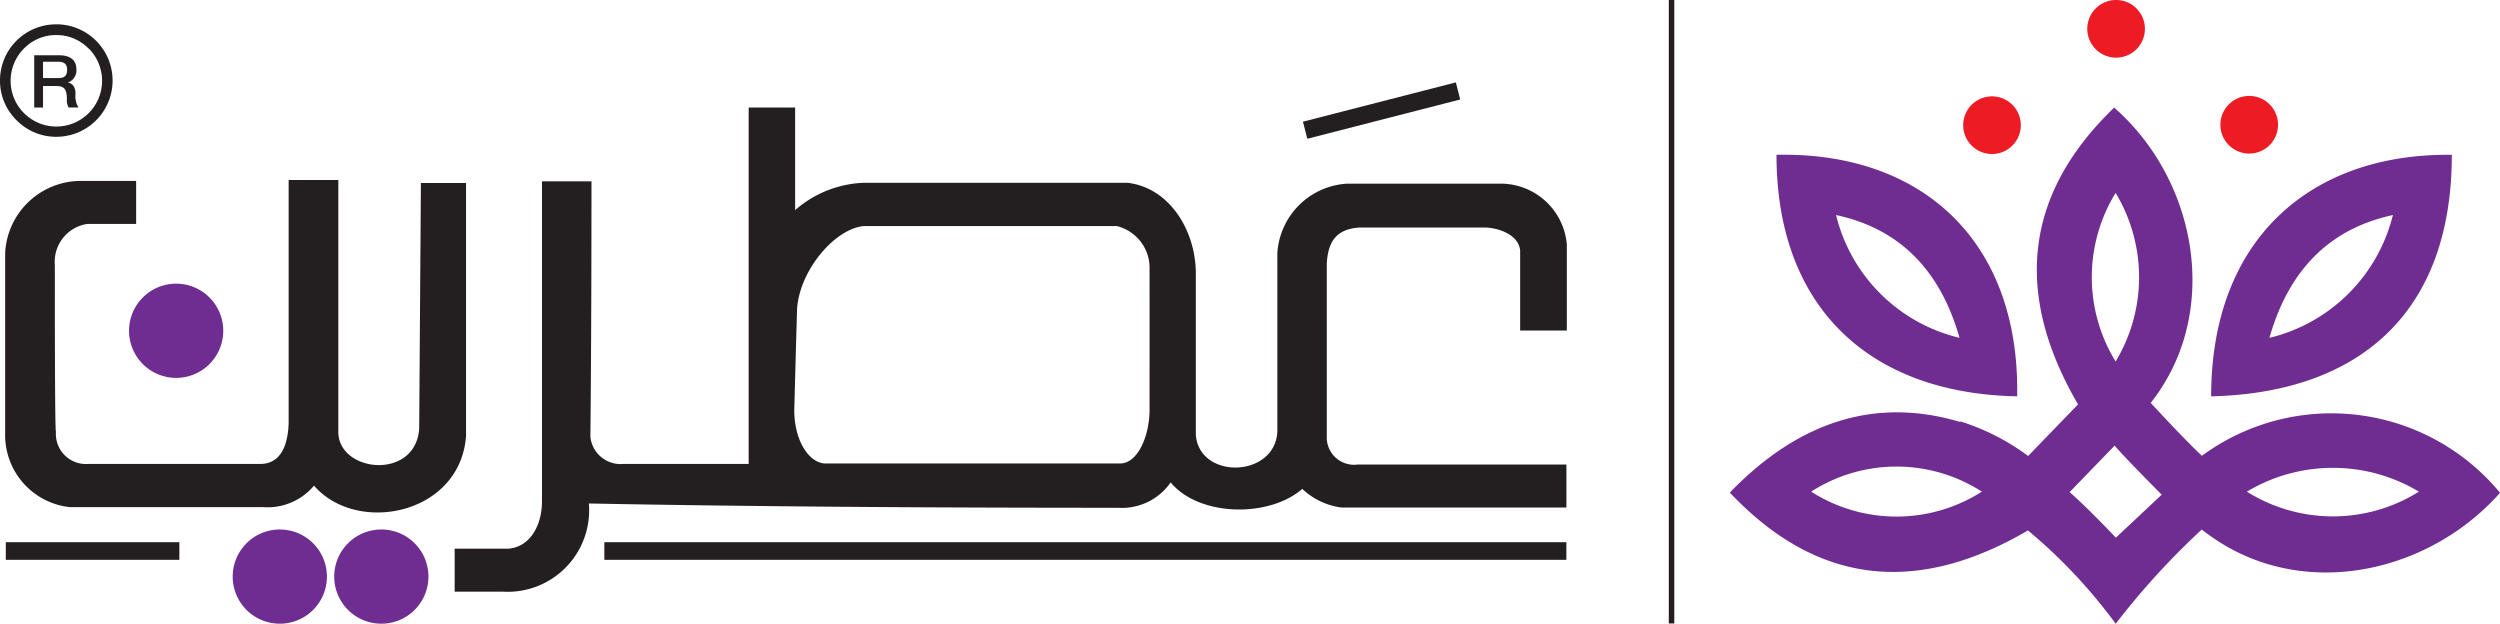 <?xml version="1.0" encoding="UTF-8"?> <svg xmlns="http://www.w3.org/2000/svg" width="227.256" height="56.697" viewBox="0 0 227.256 56.697"><g id="Layer_2" data-name="Layer 2" transform="translate(0)"><g id="Layer_1" data-name="Layer 1" transform="translate(0)"><path id="Path_72315" data-name="Path 72315" d="M93.9,9.72A2.62,2.62,0,1,0,91.28,7.1,2.62,2.62,0,0,0,93.9,9.72Z" transform="translate(87.178 4.279)" fill="#ed1c24" fill-rule="evenodd"></path><path id="Path_72316" data-name="Path 72316" d="M99.67,5.24a2.62,2.62,0,1,0-2.62-2.62A2.62,2.62,0,0,0,99.67,5.24Z" transform="translate(92.688)" fill="#ed1c24" fill-rule="evenodd"></path><path id="Path_72317" data-name="Path 72317" d="M105.84,9.7a2.62,2.62,0,1,0-2.6-2.6A2.62,2.62,0,0,0,105.84,9.7Z" transform="translate(98.6 4.26)" fill="#ed1c24" fill-rule="evenodd"></path><path id="Path_72318" data-name="Path 72318" d="M82.6,7.2c0,13.822,8.407,21.7,21.877,21.955C104.731,14.985,95.758,6.911,82.6,7.2Zm5.416,5.474c5.728,1.232,9.462,4.966,11.222,11.163A15.171,15.171,0,0,1,88.016,12.678Z" transform="translate(78.888 6.873)" fill="#6f2c91" fill-rule="evenodd"></path><path id="Path_72319" data-name="Path 72319" d="M124.687,7.2c0,14.272-8.309,21.623-21.877,21.955,0-14.467,9.247-22.131,21.877-21.955Zm-5.357,5.474c-5.728,1.232-9.462,4.966-11.222,11.163A15.23,15.23,0,0,0,119.33,12.676Z" transform="translate(98.189 6.875)" fill="#6f2c91" fill-rule="evenodd"></path><path id="Path_72320" data-name="Path 72320" d="M101.369,33.583Q89.932,30.181,80.43,40q11.73,12.434,27.1,3.441a47.7,47.7,0,0,1,7.977,8.485,68.782,68.782,0,0,1,7.82-8.563,21.251,21.251,0,0,0,2.151,1.466c8.27,4.829,18.866,2.092,24.966-4.809a19.883,19.883,0,0,0-27.1-3.363c-1.079-1.013-2.729-2.724-4.653-4.809,6.432-8.133,4.262-20.2-3.324-26.843q-12.16,11.73-3.285,26.98h0l-4.536,4.692a20.469,20.469,0,0,0-6.178-3.148ZM115.5,28.089a14.643,14.643,0,0,1,0-15.328,14.839,14.839,0,0,1,0,15.328ZM143.07,39.917a14.722,14.722,0,0,1-15.64,0,15.21,15.21,0,0,1,15.64,0Zm-39.727,0a14.428,14.428,0,0,1-15.523,0,14.35,14.35,0,0,1,15.523,0Zm12.18,4.184c-1.544-1.623-2.933-3.011-4.2-4.145l4.086-4.223c1.114,1.29,4.282,4.458,4.282,4.458Z" transform="translate(76.815 4.775)" fill="#6f2c91" fill-rule="evenodd"></path><path id="Path_72321" data-name="Path 72321" d="M10.223,21.753A4.282,4.282,0,1,0,6,17.491a4.282,4.282,0,0,0,4.223,4.262Z" transform="translate(5.73 12.597)" fill="#6f2c91" fill-rule="evenodd"></path><path id="Path_72322" data-name="Path 72322" d="M15.082,33.183A4.282,4.282,0,1,0,10.82,28.9a4.282,4.282,0,0,0,4.262,4.282Z" transform="translate(10.334 23.513)" fill="#6f2c91" fill-rule="evenodd"></path><path id="Path_72323" data-name="Path 72323" d="M19.822,33.183A4.282,4.282,0,1,0,15.54,28.9a4.282,4.282,0,0,0,4.282,4.282Z" transform="translate(14.842 23.513)" fill="#6f2c91" fill-rule="evenodd"></path><rect id="Rectangle_5541" data-name="Rectangle 5541" width="87.45" height="1.603" transform="translate(54.937 49.287)" fill="#231f20"></rect><rect id="Rectangle_5542" data-name="Rectangle 5542" width="15.777" height="1.603" transform="translate(0.528 49.287)" fill="#231f20"></rect><path id="Path_72324" data-name="Path 72324" d="M38.032,8.644h4.106V31.635c-.528,7.175-9.932,9.013-13.822,4.516A5.494,5.494,0,0,1,23.7,38.106H6.106A6.589,6.589,0,0,1,.241,31.381q0-16.393,0-16.4a6.9,6.9,0,0,1,6.921-6.53h4.985v3.91H7.709a3.48,3.48,0,0,0-2.952,3.734q0,15.171.1,15.152a2.737,2.737,0,0,0,2.933,2.933h15.64c1.838,0,2.522-1.662,2.581-3.734V8.37h4.516V31.264c0,3.7,7,4.438,7.351-.274Z" transform="translate(0.228 7.994)" fill="#231f20" fill-rule="evenodd"></path><path id="Path_72325" data-name="Path 72325" d="M21.14,49.008V45.1h4.868c1.955-.137,3.05-2.072,3.069-4.242V11.706h4.5c0,15.5-.1,23.207-.1,23.207a2.757,2.757,0,0,0,3.03,2.483H47.866V5h4.223v9.326a10.029,10.029,0,0,1,6.2-2.483H82.314c3.734.43,6.178,4.242,6.2,8.211v14.7c.313,4.106,7.234,3.91,7.41-.313V18.236a6.745,6.745,0,0,1,6.334-6.315h14.115a6.041,6.041,0,0,1,5.865,5.533v7.82h-4.242V18c-.137-1.486-2.072-2.111-3.343-2.092H103.37c-2.268.156-2.835,1.486-2.952,3.245V34.893a2.483,2.483,0,0,0,2.8,2.561H122.2v3.91H101.806a6.334,6.334,0,0,1-3.617-1.7c-2.991,2.62-9.345,2.561-11.965-.587a5.376,5.376,0,0,1-4.751,2.307q-27.84,0-48.133-.391a7.41,7.41,0,0,1-7.82,8.016ZM84.308,19.682a3.91,3.91,0,0,0-2.991-3.91H58.384c-2.581.176-5.865,3.91-6.119,7.527-.176,6.158-.254,9.228-.254,9.228,0,2.62,1.232,4.692,2.737,4.829H81.629c1.584,0,2.639-2.424,2.678-4.751Z" transform="translate(20.19 4.775)" fill="#231f20" fill-rule="evenodd"></path><rect id="Rectangle_5543" data-name="Rectangle 5543" width="14.35" height="1.603" transform="translate(118.44 11.061) rotate(-14.41)" fill="#231f20"></rect><line id="Line_705" data-name="Line 705" y2="56.677" transform="translate(151.947)" fill="none" stroke="#231f20" stroke-miterlimit="2.61" stroke-width="0.5"></line><path id="Path_72326" data-name="Path 72326" d="M5.122,1.13a5.112,5.112,0,0,1,0,10.225A5.025,5.025,0,0,1,1.505,9.85,5.024,5.024,0,0,1,0,6.233a5.1,5.1,0,0,1,5.122-5.1ZM8.035,3.32A4.047,4.047,0,0,0,5.122,2.108,4.047,4.047,0,0,0,2.19,3.32a4.157,4.157,0,1,0,5.865,0Z" transform="translate(0 1.079)" fill="#231f20" fill-rule="evenodd"></path><path id="Path_72327" data-name="Path 72327" d="M2.392,3.157H3.76c.43,0,.821.117.821.723s-.293.762-.821.762H2.392Zm-.8,4.164h.8V5.366H3.623c.762,0,.938.371.938,1.251a1.271,1.271,0,0,0,.156.7h.9A1.955,1.955,0,0,1,5.344,6.07c0-.762-.411-.978-.7-1.017h0a1.173,1.173,0,0,0,.782-1.212c0-.8-.528-1.271-1.564-1.271H1.59Z" transform="translate(1.519 2.454)" fill="#231f20" fill-rule="evenodd"></path></g></g></svg> 